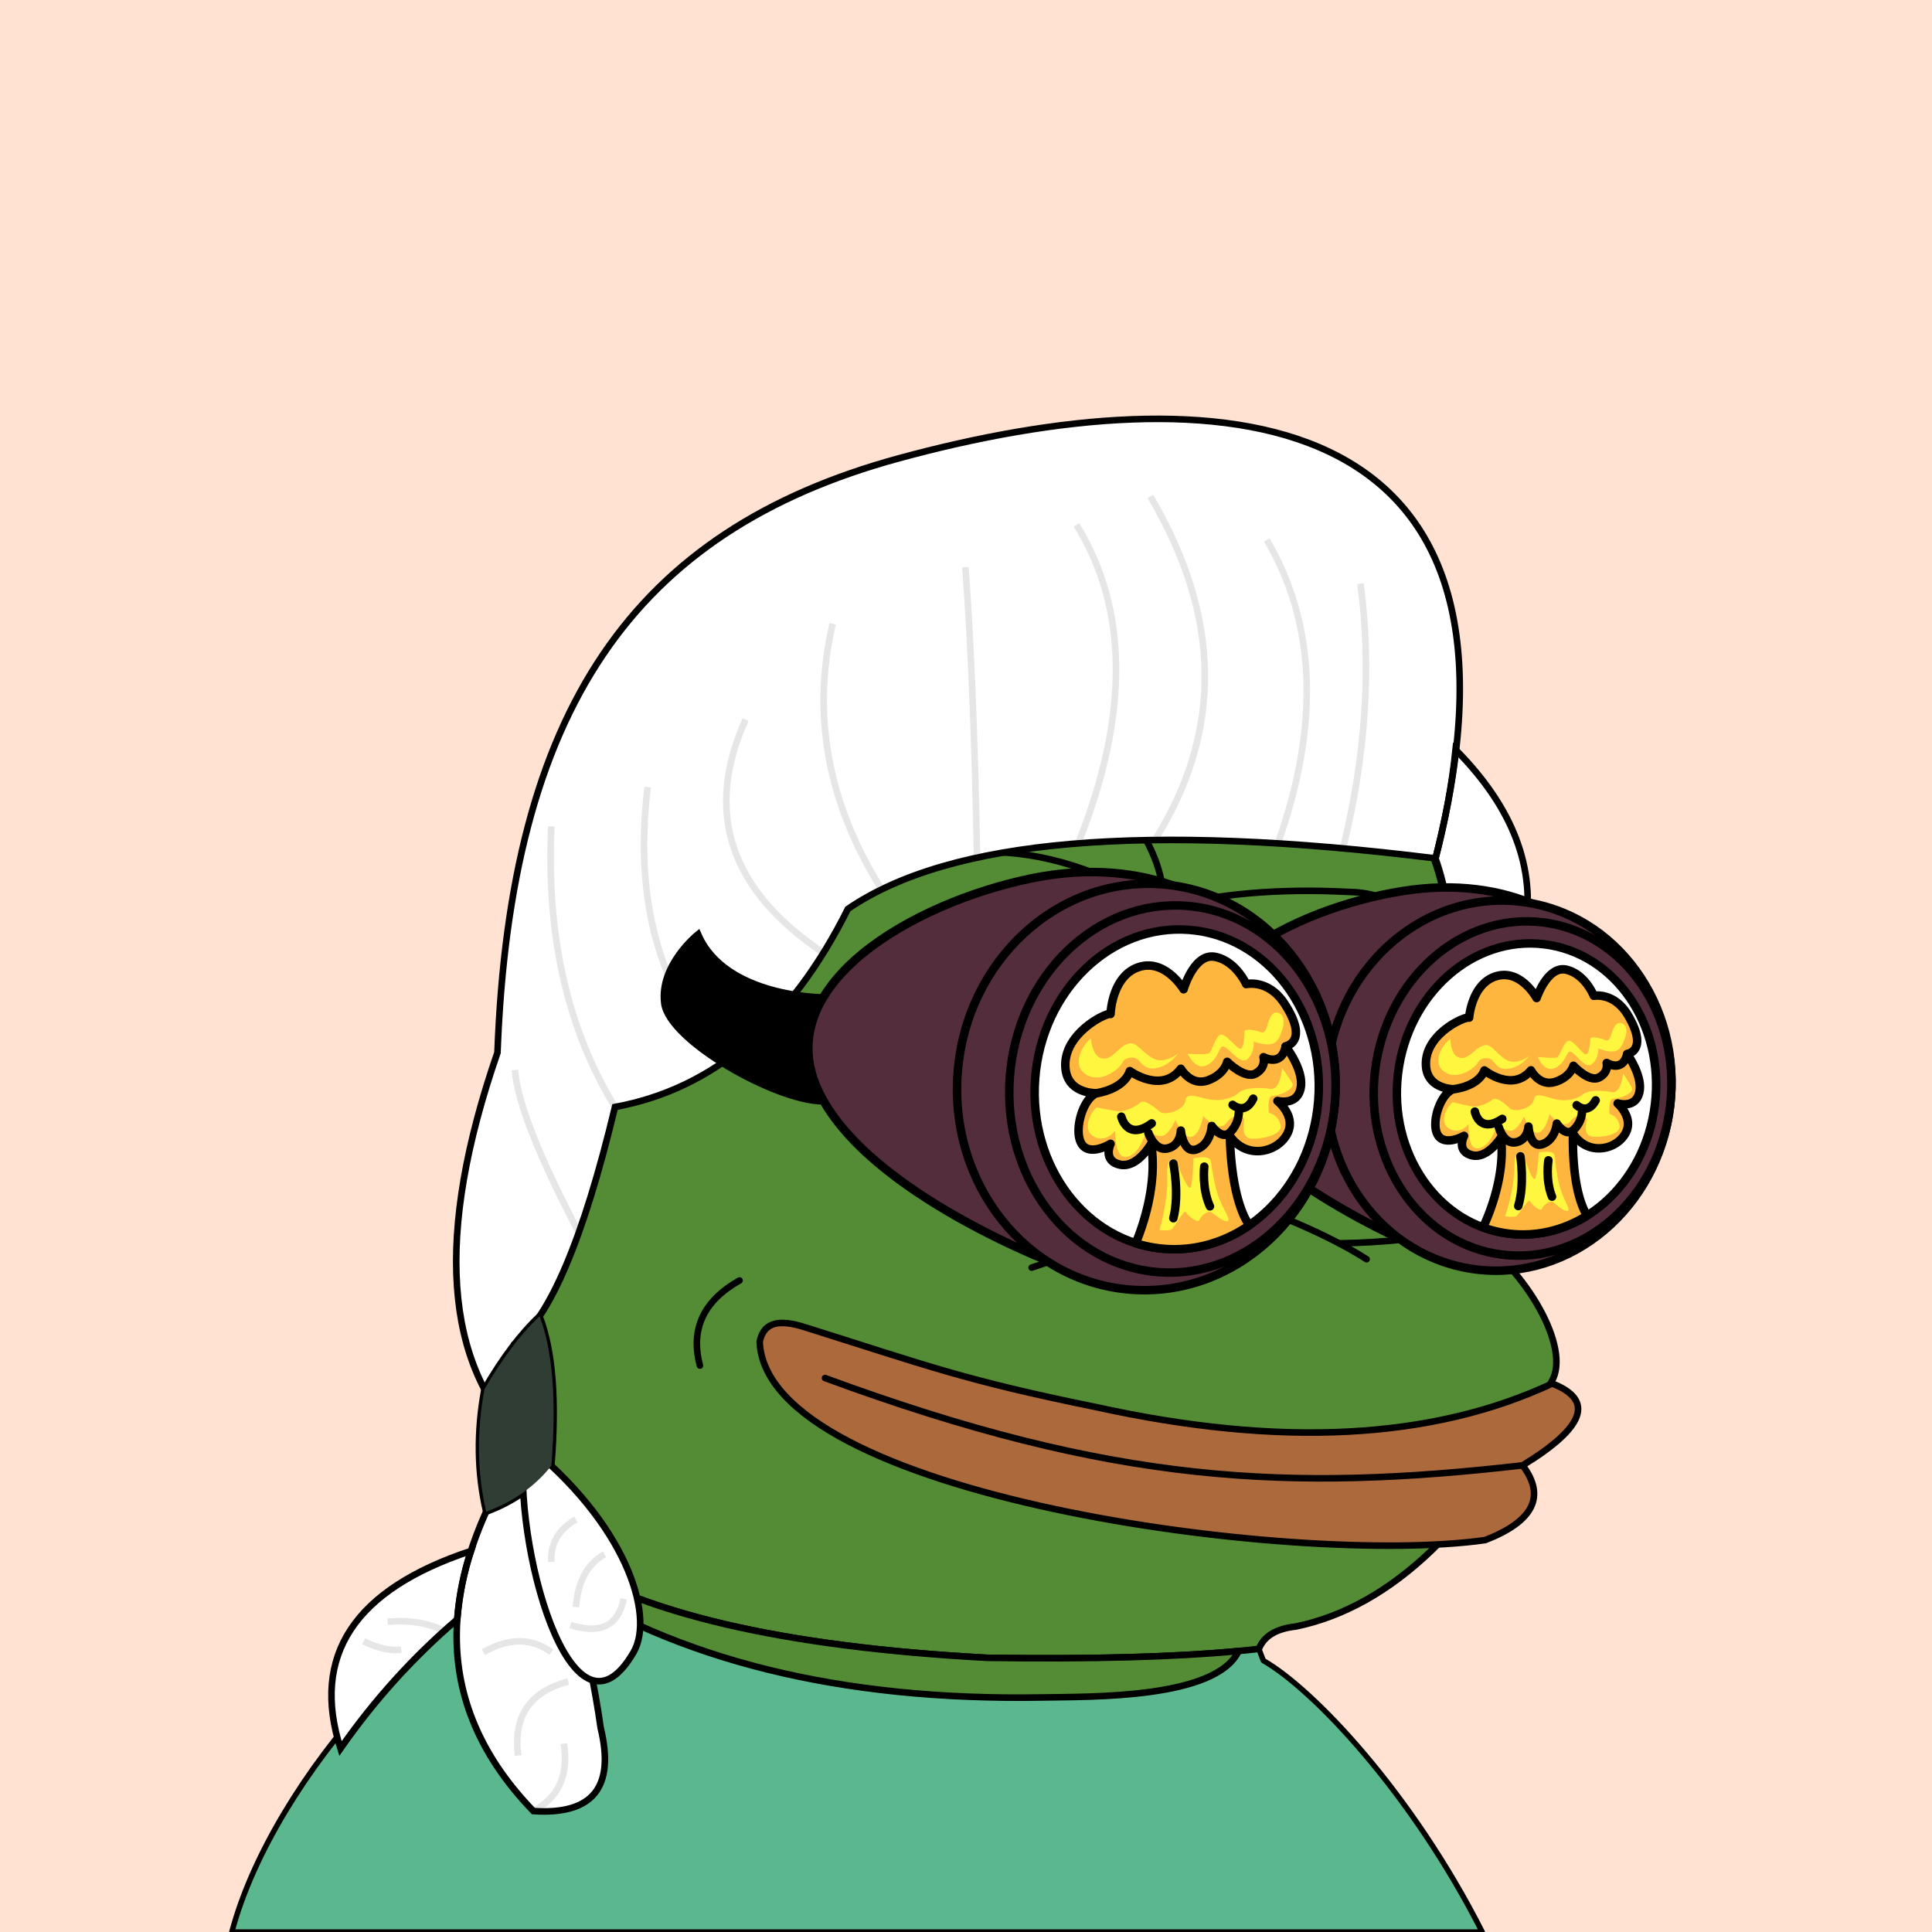 <svg xmlns="http://www.w3.org/2000/svg" xmlns:xlink="http://www.w3.org/1999/xlink" viewBox="0 0 2500 2500"><g><path style="fill-rule:evenodd;clip-rule:evenodd;fill:#ffe2d2;" d="M0 0h25e2v25e2H0z"/><path style="fill-rule:evenodd;clip-rule:evenodd;fill:#5bb78d;stroke:#000;stroke-linecap:round;stroke-linejoin:round;stroke-width:7px" d="M1634.754 2148.807c1.927 5.057.0.0-5.78-15.17l-26.192 2.763.003.001c-29.47 61.966-189.929 58.995-254.948 60.108-259.599 4.447-472.17-48.054-637.709-157.502C580.824 2055.622 354.002 2296.891 3e2 25e2h1618C1826.858 2320.131 1699.317 2185.588 1634.754 2148.807z"/><path style="fill-rule:evenodd;clip-rule:evenodd;fill:#538c34;stroke:#000000;stroke-width:8.504;stroke-linecap:round;stroke-linejoin:round;stroke-miterlimit:2.613;" d="M867.603 1293.527c135.408-338.495 331.41-420.844 588.004-247.048 241.577-117.709 380.271-75.33 416.082 127.137 85.736 16.593 133.412 45.005 143.028 85.238 38.849 13.16 55.222 33.628 49.121 61.401 34.595 16.186 41.096 32.078 19.504 47.676 27.655 37.786 20.431 64.754-21.671 80.905 15.662 25.919-1.675 43.978-52.01 54.177-17.8 44.837-54.641 74.213-110.522 88.128 78.07 53.384 133.361 153.359 109.076 195.761-96.726 186.205-207.247 292.151-331.565 317.84-25.241 2.762-41.134 12.394-47.676 28.895-84.606 9.871-201.87 13.723-351.791 11.557-265.722-14.316-452.573-58.139-560.555-131.47C551.93 1890.923 644.393 1306.53 867.603 1293.527z"/><path style="fill-rule:evenodd;clip-rule:evenodd;fill:#538c34;stroke:#000000;stroke-width:8.504;stroke-linecap:round;stroke-linejoin:round;stroke-miterlimit:2.613;" d="M1602.782 2136.4l.003.001c-29.47 61.966-189.929 58.995-254.948 60.108-259.599 4.447-472.17-48.054-637.709-157.502-.339-9.494 1.828-17.921 6.501-25.282 107.982 73.33 294.833 117.153 560.555 131.47C1412.208 2147.146 1520.737 2144.214 1602.782 2136.4z"/><path style="fill-rule:evenodd;clip-rule:evenodd;fill:none;stroke:#000000;stroke-width:8.504;stroke-linecap:round;stroke-linejoin:round;stroke-miterlimit:2.613;" d="M867.603 1293.527c-6.666 40.876-12.204 79.643-16.615 116.301"/><path style="fill-rule:evenodd;clip-rule:evenodd;fill:none;stroke:#000000;stroke-width:8.504;stroke-linecap:round;stroke-linejoin:round;stroke-miterlimit:2.613;" d="M1525.676 1561.525c-51.268 27.946-114.836 54.192-190.704 78.737"/><path style="fill-rule:evenodd;clip-rule:evenodd;fill:none;stroke:#000000;stroke-width:8.504;stroke-linecap:round;stroke-linejoin:round;stroke-miterlimit:2.613;" d="M1661.48 1575.972c43.172 17.706 78.809 35.524 106.91 53.455"/><path style="fill-rule:evenodd;clip-rule:evenodd;fill:none;stroke:#000000;stroke-width:8.504;stroke-linecap:round;stroke-linejoin:round;stroke-miterlimit:2.613;" d="M1899.139 1591.141c-51.724 10.804-107.176 16.714-166.355 17.731"/><path style="fill-rule:evenodd;clip-rule:evenodd;fill:none;stroke:#000000;stroke-width:8.504;stroke-linecap:round;stroke-linejoin:round;stroke-miterlimit:2.613;" d="M1153.659 1482.787c60.118 38.148 137.411 57.893 231.879 59.234 39.01-.234 79.221.007 120.635.722 32.19-13.808 57.713-18.865 76.571-15.17 48.169-23.217 60.691-48.499 37.562-75.848"/><path style="fill-rule:evenodd;clip-rule:evenodd;fill:none;stroke:#000000;stroke-width:8.504;stroke-linecap:round;stroke-linejoin:round;stroke-miterlimit:2.613;" d="M1455.607 1046.479c34.191 41.927 51.047 84.546 50.566 127.858-162.616-97.202-306.126-95.756-430.529 4.334"/><path style="fill-rule:evenodd;clip-rule:evenodd;fill:none;stroke:#000000;stroke-width:8.504;stroke-linecap:round;stroke-linejoin:round;stroke-miterlimit:2.613;" d="M1871.688 1173.615c-13.481 2.256-24.317.329-32.506-5.78-3.124-4.977-8.661-7.145-16.614-6.501-15.036 5.566-26.834 5.807-35.396.723-9.792-4.853-23.998-7.501-42.619-7.946-88.686-4.572-168.146 2.17-238.38 20.226 20.481 29.685 50.58 58.098 90.295 85.239 17.034 9.995 18.72 25.887 5.057 47.676-140.781-70.757-280.197-57.274-418.249 40.452-23.248 12.323-56.235 17.861-98.964 16.615-20.681-3.351-31.758 4.112-33.229 22.393-.159 13.995 10.436 21.459 31.784 22.394 26.147.214 47.337 2.38 63.568 6.501"/><path style="fill-rule:evenodd;clip-rule:evenodd;fill:none;stroke:#000000;stroke-width:8.504;stroke-linecap:round;stroke-linejoin:round;stroke-miterlimit:2.613;" d="M1559.124 1231.308c-146.388-18.638-254.816-7.048-325.282 34.77-40.94 36.795-86.93 57.984-137.972 63.568"/><path style="fill-rule:evenodd;clip-rule:evenodd;fill:none;stroke:#000000;stroke-width:8.504;stroke-linecap:round;stroke-linejoin:round;stroke-miterlimit:2.613;" d="M1609.225 1290.928c119.034-61.942 254.197-72.633 405.492-32.075"/><path style="fill-rule:evenodd;clip-rule:evenodd;fill:none;stroke:#000000;stroke-width:8.504;stroke-linecap:round;stroke-linejoin:round;stroke-miterlimit:2.613;" d="M1618.139 1315.921c160.721-64.233 309.287-62.788 445.699 4.334"/><path style="fill-rule:evenodd;clip-rule:evenodd;fill:#FFFFFF;" d="M678.654 1866.763c-9.389-43.138-13.769-85.544-13.141-127.217 45.865-33.868 89.298-136.233 130.303-307.098 127.213-23.405 227.662-108.833 301.344-256.283 131.782-90.338 385.238-112.145 760.369-65.42 154.117-601.207-287.771-628.669-694.89-517.555-344.2 93.943-502.473 326.672-518.904 768.851C562.382 1597.406 574.021 1765.646 678.654 1866.763z"/><path style="fill-rule:evenodd;clip-rule:evenodd;fill:#FFFFFF;" d="M777.226 2235.798c-14.272-102.506-47.129-225.516-98.572-369.035-120.688 185.066-116.839 343.985 11.55 476.76C766.963 2348.629 795.971 2312.722 777.226 2235.798z"/><path style="fill-rule:evenodd;clip-rule:evenodd;fill:#FFFFFF;" d="M1857.53 1110.746c12.95-50.364 21.616-97.254 25.999-140.669 74.385 75.036 104.31 153.612 89.778 235.726-27.749-16.156-61.168-27.678-100.254-34.566C1869.337 1149.89 1864.164 1129.726 1857.53 1110.746z"/><path style="fill-rule:evenodd;clip-rule:evenodd;fill:none;stroke:#E6E6E6;stroke-width:8.504;stroke-miterlimit:2.613;" d="M1737.936 1097.795c29.486-120.79 36.974-235.012 22.465-342.666"/><path style="fill-rule:evenodd;clip-rule:evenodd;fill:none;stroke:#E6E6E6;stroke-width:8.504;stroke-miterlimit:2.613;" d="M1653.559 1091.328c54.272-152.959 49.519-283.8-14.261-392.525"/><path style="fill-rule:evenodd;clip-rule:evenodd;fill:none;stroke:#E6E6E6;stroke-width:8.504;stroke-miterlimit:2.613;" d="M670.491 2271.708c-6.518-50.773 15.074-82.692 64.775-95.755"/><path style="fill-rule:evenodd;clip-rule:evenodd;fill:none;stroke:#E6E6E6;stroke-width:8.504;stroke-miterlimit:2.613;" d="M1494.429 1086.984c88.035-140.393 86.1-288.563-5.803-444.508"/><path style="fill-rule:evenodd;clip-rule:evenodd;fill:none;stroke:#E6E6E6;stroke-width:8.504;stroke-miterlimit:2.613;" d="M1395.257 1091.304c65.91-165.76 65.116-303.165-2.384-412.215"/><path style="fill-rule:evenodd;clip-rule:evenodd;fill:none;stroke:#E6E6E6;stroke-width:8.504;stroke-miterlimit:2.613;" d="M1264.263 1109.79c-2.694-151.085-7.702-276.347-15.022-375.783"/><path style="fill-rule:evenodd;clip-rule:evenodd;fill:none;stroke:#E6E6E6;stroke-width:8.504;stroke-miterlimit:2.613;" d="M1138.491 1147.072c-67.746-109.925-88.095-223.207-61.045-339.842"/><path style="fill-rule:evenodd;clip-rule:evenodd;fill:none;stroke:#E6E6E6;stroke-width:8.504;stroke-miterlimit:2.613;" d="M1065.514 1233.044c-121.156-81.28-154.727-181.911-100.72-301.897"/><path style="fill-rule:evenodd;clip-rule:evenodd;fill:none;stroke:#E6E6E6;stroke-width:8.504;stroke-miterlimit:2.613;" d="M795.816 1432.449c-61.594-100.683-89.053-221.746-82.376-363.189"/><path style="fill-rule:evenodd;clip-rule:evenodd;fill:none;stroke:#E6E6E6;stroke-width:8.504;stroke-miterlimit:2.613;" d="M936.832 1373.755c-83.562-89.688-116.486-208.123-98.771-355.302"/><path style="fill-rule:evenodd;clip-rule:evenodd;fill:none;stroke:#E6E6E6;stroke-width:8.504;stroke-miterlimit:2.613;" d="M748.993 1594.847c-51.855-98.668-79.431-168.759-82.726-210.274"/><path style="fill-rule:evenodd;clip-rule:evenodd;fill:#FFFFFF;" d="M591.706 2095.451c2.655-31.854 8.56-61.376 17.72-88.564-150.933 50.036-207.216 135.272-168.853 255.712C484.098 2200.163 534.477 2144.446 591.706 2095.451z"/><path style="fill-rule:evenodd;clip-rule:evenodd;fill:none;stroke:#E6E6E6;stroke-width:8.504;stroke-miterlimit:2.613;" d="M690.204 2343.523c32.714-17.672 45.857-46.774 39.429-87.306"/><path style="fill-rule:evenodd;clip-rule:evenodd;fill:none;stroke:#E6E6E6;stroke-width:8.504;stroke-miterlimit:2.613;" d="M625.43 2137.933c33.191-18.832 62.527-18.832 88.011.0"/><path style="fill-rule:evenodd;clip-rule:evenodd;fill:none;stroke:#E6E6E6;stroke-width:8.504;stroke-miterlimit:2.613;" d="M501.513 2098.504c27.808-2.419 52.183 1.499 73.123 11.751"/><path style="fill-rule:evenodd;clip-rule:evenodd;fill:none;stroke:#E6E6E6;stroke-width:8.504;stroke-miterlimit:2.613;" d="M470.534 2123.851c18.322 8.878 34.534 12.509 48.634 10.892"/><path style="fill-rule:evenodd;clip-rule:evenodd;fill:none;stroke:#000000;stroke-width:8.504;stroke-miterlimit:2.613;" d="M678.654 1866.763c-9.389-43.138-13.769-85.544-13.141-127.217 45.865-33.868 89.298-136.233 130.303-307.098 127.213-23.405 227.662-108.833 301.344-256.283 131.782-90.338 385.238-112.145 760.369-65.42 154.117-601.207-287.771-628.669-694.89-517.555-344.2 93.943-502.473 326.672-518.904 768.851C562.382 1597.406 574.021 1765.646 678.654 1866.763z"/><path style="fill-rule:evenodd;clip-rule:evenodd;fill:none;stroke:#000000;stroke-width:8.504;stroke-miterlimit:2.613;" d="M777.226 2235.798c-14.272-102.506-47.129-225.516-98.572-369.035-120.688 185.066-116.839 343.985 11.55 476.76C766.963 2348.629 795.971 2312.722 777.226 2235.798z"/><path style="fill-rule:evenodd;clip-rule:evenodd;fill:none;stroke:#000000;stroke-width:8.504;stroke-miterlimit:2.613;" d="M1857.53 1110.746c12.95-50.364 21.616-97.254 25.999-140.669 74.385 75.036 104.31 153.612 89.778 235.726-27.749-16.156-61.168-27.678-100.254-34.566C1869.337 1149.89 1864.164 1129.726 1857.53 1110.746z"/><path style="fill-rule:evenodd;clip-rule:evenodd;fill:none;stroke:#000000;stroke-width:8.504;stroke-miterlimit:2.613;" d="M591.706 2095.451c2.655-31.854 8.56-61.376 17.72-88.564-150.933 50.036-207.216 135.272-168.853 255.712C484.098 2200.163 534.477 2144.446 591.706 2095.451z"/><path style="fill-rule:evenodd;clip-rule:evenodd;fill:none;stroke:#000000;stroke-width:8.504;stroke-miterlimit:2.613;" d="M629.126 1956.147c-11.717-50.503-12.471-103.314-2.263-158.435 23.523-40.518 47.29-72.007 71.305-94.464 17.065 44.076 22.156 108.536 15.273 193.378C692.057 1923.571 663.952 1943.412 629.126 1956.147z"/><path style="fill-rule:evenodd;clip-rule:evenodd;fill:#FFFFFF;" d="M678.654 1866.763c130.443 103.248 169.099 222.917 141.252 271.096C739.476 2277.019 662.092 1994.487 678.654 1866.763z"/><path style="fill-rule:evenodd;clip-rule:evenodd;fill:none;stroke:#E6E6E6;stroke-width:8.504;stroke-miterlimit:2.613;" d="M745.254 2079.475c2.514-33.028 14.827-55.774 36.94-68.232"/><path style="fill-rule:evenodd;clip-rule:evenodd;fill:none;stroke:#E6E6E6;stroke-width:8.504;stroke-miterlimit:2.613;" d="M713.44 2021.147c-1.291-23.567 9.269-41.904 31.682-55.008"/><path style="fill-rule:evenodd;clip-rule:evenodd;fill:none;stroke:#E6E6E6;stroke-width:8.504;stroke-miterlimit:2.613;" d="M738.082 2102.73c38.761 12.348 61.761 1.081 68.999-33.796"/><path style="fill-rule:evenodd;clip-rule:evenodd;fill:none;stroke:#000000;stroke-width:8.504;stroke-miterlimit:2.613;" d="M678.654 1866.763c130.443 103.248 169.099 222.917 141.252 271.096C739.476 2277.019 662.092 1994.487 678.654 1866.763z"/><path style="fill-rule:evenodd;clip-rule:evenodd;fill:#303d34" d="M629.126 1956.147c-11.717-50.503-12.471-103.314-2.263-158.435 23.523-40.518 47.29-72.007 71.305-94.464 17.065 44.076 22.156 108.536 15.273 193.378C692.057 1923.571 663.952 1943.412 629.126 1956.147z"/><path style="fill-rule:evenodd;clip-rule:evenodd;fill:none;stroke:#000000;stroke-width:8.504;stroke-linecap:round;stroke-linejoin:round;stroke-miterlimit:2.613;" d="M956.974 1656.916c-46.696 26.351-63.785 63.058-51.267 110.12"/><path style="fill-rule:evenodd;clip-rule:evenodd;fill:#AC693C;stroke:#000000;stroke-width:8.504;stroke-linecap:round;stroke-linejoin:round;stroke-miterlimit:2.613;" d="M1418.692 1820.853c-172.528-35.192-216.77-53.07-377.71-103.586-30.317-9.516-52.572-8.143-57.981 19.006 8.529 199.721 693.695 291.408 938.905 256.582 62.501-24.372 78.612-56.593 48.331-96.663 80.506-49.141 93.3-84.442 38.381-105.902C1853.037 1863.048 1656.396 1873.235 1418.692 1820.853z"/><path style="fill-rule:evenodd;clip-rule:evenodd;fill:none;stroke:#000000;stroke-width:8.504;stroke-linecap:round;stroke-linejoin:round;stroke-miterlimit:2.613;" d="M1970.236 1896.193c-301.345 34.282-528.757 24.88-902.656-113.01"/><path d="M1064.81 1291.82s-126 0-162-81c0 0-48 39-42 87s144 126 204 126C1064.81 1423.84 1106.82 1300.83 1064.81 1291.82z" style="stroke: #000;stroke-width: 11px"/><g><g><path d="M1831.42 1612s-228-95.17-279.12-220.85 120.79-215.17 261.81-238 233.22 41.34 256.23 87.52S1867.3 1614.65 1831.42 1612z" style="fill: #532d3c;stroke: #000;stroke-width: 11px"/><ellipse cx="1939.51" cy="1404.73" rx="239.71" ry="223.11" transform="translate(312.33 3161.79) rotate(-83.11)" style="fill: #532d3c;stroke: #000;stroke-width: 11px"/><ellipse cx="1970.13" cy="1408.43" rx="216.6" ry="192.26" transform="translate(335.61 3195.45) rotate(-83.11)" style="fill: #532d3c;stroke: #000;stroke-width: 11px"/><ellipse cx="1975.19" cy="1409.04" rx="188.62" ry="167.43" transform="translate(339.46 3201) rotate(-83.11)" style="fill: #fff;stroke: #000;stroke-width: 11px"/></g><g><path d="M2102.45 1468.09c13.22-20.89-9.21-40.25-9.21-40.25s23 7.12 28-14.12-15.64-49.73-15.64-49.73c15.22-3.94 18.68-20.65.82-50.55s-44.07-24.9-44.07-24.9-11.1-28.07-35.48-33.73-38.53 36.66-38.53 36.66-20.26-37.67-52.13-28.31-35.16 53.66-35.16 53.66c-5.4-1.77-52.82 19.18-55.77 55.84s35.35 36.78 35.35 36.78c-16.65 5.41-29.23 43.19-20.33 58.9s34.14 1.48 34.14 1.48-10.42 19.48 9.87 25 37.93-22.89 37.93-22.89c5.78 49.71-15.65 100.35-23.22 116.35a150 150 0 0 0 33.57 8.05c36.14 4.37 71.16-4.6 101.1-23.37-21.29-34.54-18.19-106.19-18.19-106.19C2053.4 1495.1 2089.23 1489 2102.45 1468.09z" style="fill: #ffb63f;stroke: #000;stroke-linecap: round;stroke-linejoin: round;stroke-width: 11px"/><path d="M1879.81 1426.21c-8.51 6.93-18.48 26.57-4.23 34.48s24.9-6.22 24.9-6.22-2.25 30.92 10.5 31.47 20.82-17.34 20.82-17.34l8-15.16s5.94 10.29 15.08 9.77 17.21-18.41 17.21-18.41 8.12 23.15 18.25 20.86 14.72-24 14.72-24 17.3 21.73 27 9.37 22.21-7.25 21.06-1.83-3.56 19 5.47 21.22 39.27-1 37.09-13.9-13-15.16-13-15.16-1.87-20.15 5.42-19.83 27.67-7 23.43-14.49-11.09-17.81-11.09-17.81-3 26.32-14.72 24-30-3.12-37.53 2.94-20.46 9.15-33.13 6.78-28.7-11.27-30.08-.39-24.5 18.1-31.51 11.41-17.58-15.35-22.33-11-18.68 10.14-25.93 8.91S1879.81 1426.21 1879.81 1426.21z" style="fill: #fff73f"/><path d="M1947.62 1573.87s11.79-33.54 11.81-62.12 10.66-21.43 12.8-14.65 11.88 34.57 14.63 27.39 4.48-33.25 4.48-33.25 19.63-4 20.48 4.53 3 29.92 7.82 44.12 14 27.36 8 27.1-15.39-9.79-18.34-11.74-11.69 3.14-13.75 8.53-14.33-6.09-16-9.81-14.17 18.24-17.88 19.9S1947.62 1573.87 1947.62 1573.87z" style="fill: #fff73f"/><g><path d="M1880.61 1409.45s32-2.8 40.21-24.34c0 0 36.15 28.93 60.21-.13.0.0 10.93 21.45 31.28 15s23.71-20.87 23.71-20.87 20 21.85 33.1 15.11 9.93-18.73 9.93-18.73 20.54 12.91 26.55-11.54" style="fill: none;stroke: #000;stroke-linecap: round;stroke-linejoin: round;stroke-width: 11px"/><path d="M2047.06 1439.82a35.13 35.13.0 0 1-11 22.33c-10.45 9.58-21.54-8.23-21.54-8.23s-1.82 20.9-18.48 26.57-18.17-22.68-18.17-22.68-.75 17.3-16.38 20.27-22-19.19-22-19.19" style="fill: none;stroke: #000;stroke-linecap: round;stroke-linejoin: round;stroke-width: 11px"/><path d="M1908.47 1438.39s5.42 29.42 35.47 9.44" style="fill: none;stroke: #000;stroke-linecap: round;stroke-linejoin: round;stroke-width: 11px"/><path d="M2040.18 1430.1s14 13.38 24.59-6.24" style="fill: none;stroke: #000;stroke-linecap: round;stroke-linejoin: round;stroke-width: 11px"/><path d="M1967.39 1496.28s5.74 36.12-2.78 64.34" style="fill: none;stroke: #000;stroke-linecap: round;stroke-linejoin: round;stroke-width: 11px"/><path d="M2003.65 1501.49s-4.14 25.36 4.66 47" style="fill: none;stroke: #000;stroke-linecap: round;stroke-linejoin: round;stroke-width: 11px"/></g><path d="M1876.65 1344.59c-11.92 8.61-24.48 31.78-6.72 42.89s39.82-6.79 42.51-12.76 13.7-7.31 18.37-2.86 7.92 13.72 23.25 10.73 24.41-16 24.41-16-16.38 13.28-30.58 4.15-17.92-21.45-29-17.67-17.81 18.08-29.87 15.73S1876.65 1344.59 1876.65 1344.59z" style="fill: #fff73f"/><path d="M1990 1367.73s8.19 21.64 23.12 13.77 13.14-22.54 19.73-20.43 18.45 23.3 27.29 15.77 8.17-20.32 8.17-20.32 11.32 5.35 20.51 3.93 12.11-12.86 13.45-15.84 5.57-16.18-2.78-20.19-11.87 7.39-13.22 10.37-3 13.86-9 11.17-19.21-5.7-19.4-1.45-1.53 21.22-6.33 19.79-16.18-19.55-22.36-17.38-10.58 19.61-14.3 21.27S1990 1367.73 1990 1367.73z" style="fill: #fff73f"/></g></g><g><g><path d="M1374.75 1639s-254.49-93.53-316.46-228.9S1180.51 1168.5 1334 1136.74s257.64 34.27 285.06 83.81S1414.21 1640.18 1374.75 1639z" style="fill: #532d3c;stroke: #000;stroke-width: 11px"/><ellipse cx="1483.42" cy="1406.62" rx="263.04" ry="244.83" transform="translate(-33.16 2777.43) rotate(-85.59)" style="fill: #532d3c;stroke: #000;stroke-width: 11px"/><ellipse cx="1517.18" cy="1409.23" rx="237.68" ry="210.98" transform="translate(-4.6 2813.48) rotate(-85.59)" style="fill: #532d3c;stroke: #000;stroke-width: 11px"/><ellipse cx="1522.75" cy="1409.66" rx="206.98" ry="183.72" transform="translate(0.11 2819.43) rotate(-85.59)" style="fill: #fff;stroke: #000;stroke-width: 11px"/></g><g><path d="M1665.06 1468.37c13.5-23.53-12-43.69-12-43.69s25.5 6.72 30-16.81-19.5-53.78-19.5-53.78c16.5-5 19.5-23.53-1.5-55.46s-49.5-25.21-49.5-25.21-13.5-30.25-40.5-35.29-40.5 42-40.5 42-24-40.33-58.5-28.57-36 60.5-36 60.5c-6-1.68-57 23.53-58.5 63.86s40.5 38.65 40.5 38.65c-18 6.72-30 48.74-19.5 65.54s37.5.0 37.5.0-10.5 21.85 12 26.89 40.5-26.89 40.5-26.89c8.69 54.23-12.4 110.75-19.94 128.65a164.57 164.57.0 0 0 37.19 7.24c39.83 3.07 77.79-8.41 109.73-30.41-25-36.86-25-115.56-25-115.56C1612.57 1500.3 1651.56 1491.89 1665.06 1468.37z" style="fill: #ffb63f;stroke: #000;stroke-linecap: round;stroke-linejoin: round;stroke-width: 11px"/><path d="M1419 1433c-9 8-19 30-3 38s27-8 27-8-1 34 13 34 22-20 22-20l8-17s7 11 17 10 18-21 18-21 10 25 21 22 15-27 15-27 20 23 30 9 24-9 23-3-3 21 7 23 43-3 40-17-15-16-15-16-3-22 5-22 30-9 25-17-13-19-13-19-2 29-15 27-33-2-41 5-22 11-36 9-32-11-33 1-26 21-34 14-20-16-25-11-20 12-28 11-28-5-28-5z" style="fill: #fff73f"/><path d="M1500.33 1591.67s11.33-37.33 10-68.67 10.67-24 13.33-16.67 14.67 37.33 17.33 29.33 3.33-36.67 3.33-36.67 21.33-5.33 22.67 4 4.67 32.67 10.67 48 16.67 29.33 10 29.33-17.33-10-20.67-12-12.67 4-14.67 10-16-6-18-10-14.67 20.67-18.67 22.67S1500.33 1591.67 1500.33 1591.67z" style="fill: #fff73f"/><g><path d="M1419.08 1414.59S1454 1410 1462 1386c0 0 41 30 66-3 0 0 13 23 35 15s25-24 25-24 23 23 37 15 10-21 10-21 23.13 13.18 28.56-13.91" style="fill: none;stroke: #000;stroke-linecap: round;stroke-linejoin: round;stroke-width: 11px"/><path d="M1603 1440a38.55 38.55.0 0 1-11 25c-11 11-24-8-24-8s-1 23-19 30-21-24-21-24 0 19-17 23-25-20-25-20" style="fill: none;stroke: #000;stroke-linecap: round;stroke-linejoin: round;stroke-width: 11px"/><path d="M1451 1445s7.33 32 39.33 8.67" style="fill: none;stroke: #000;stroke-linecap: round;stroke-linejoin: round;stroke-width: 11px"/><path d="M1595 1429.67s16 14 26.67-8" style="fill: none;stroke: #000;stroke-linecap: round;stroke-linejoin: round;stroke-width: 11px"/><path d="M1518.33 1505.67s8 39.33.0 70.67" style="fill: none;stroke: #000;stroke-linecap: round;stroke-linejoin: round;stroke-width: 11px"/><path d="M1558.33 1509.67s-3.33 28 7.33 51.33" style="fill: none;stroke: #000;stroke-linecap: round;stroke-linejoin: round;stroke-width: 11px"/></g><path d="M1411.67 1343.67c-12.67 10-25.33 36-5.33 47.33s43.33-9.33 46-16 14.67-8.67 20-4 9.33 14.67 26 10.67 26-18.67 26-18.67-17.33 15.33-33.33 6-20.67-22.67-32.67-18-18.67 20.67-32 18.67S1411.67 1343.67 1411.67 1343.67z" style="fill: #fff73f"/><path d="M1537 1363.67s10 23.33 26 14 13.33-25.33 20.67-23.33 21.33 24.67 30.67 16 8-22.67 8-22.67S1635 1353 1645 1351s12.67-14.67 14-18 5.33-18-4-22-12.67 8.67-14 12-2.67 15.33-9.33 12.67-21.33-5.33-21.33-.67-.67 23.33-6 22-18.67-20.67-25.33-18-10.67 22-14.67 24S1537 1363.67 1537 1363.67z" style="fill: #fff73f"/></g></g></g></svg>